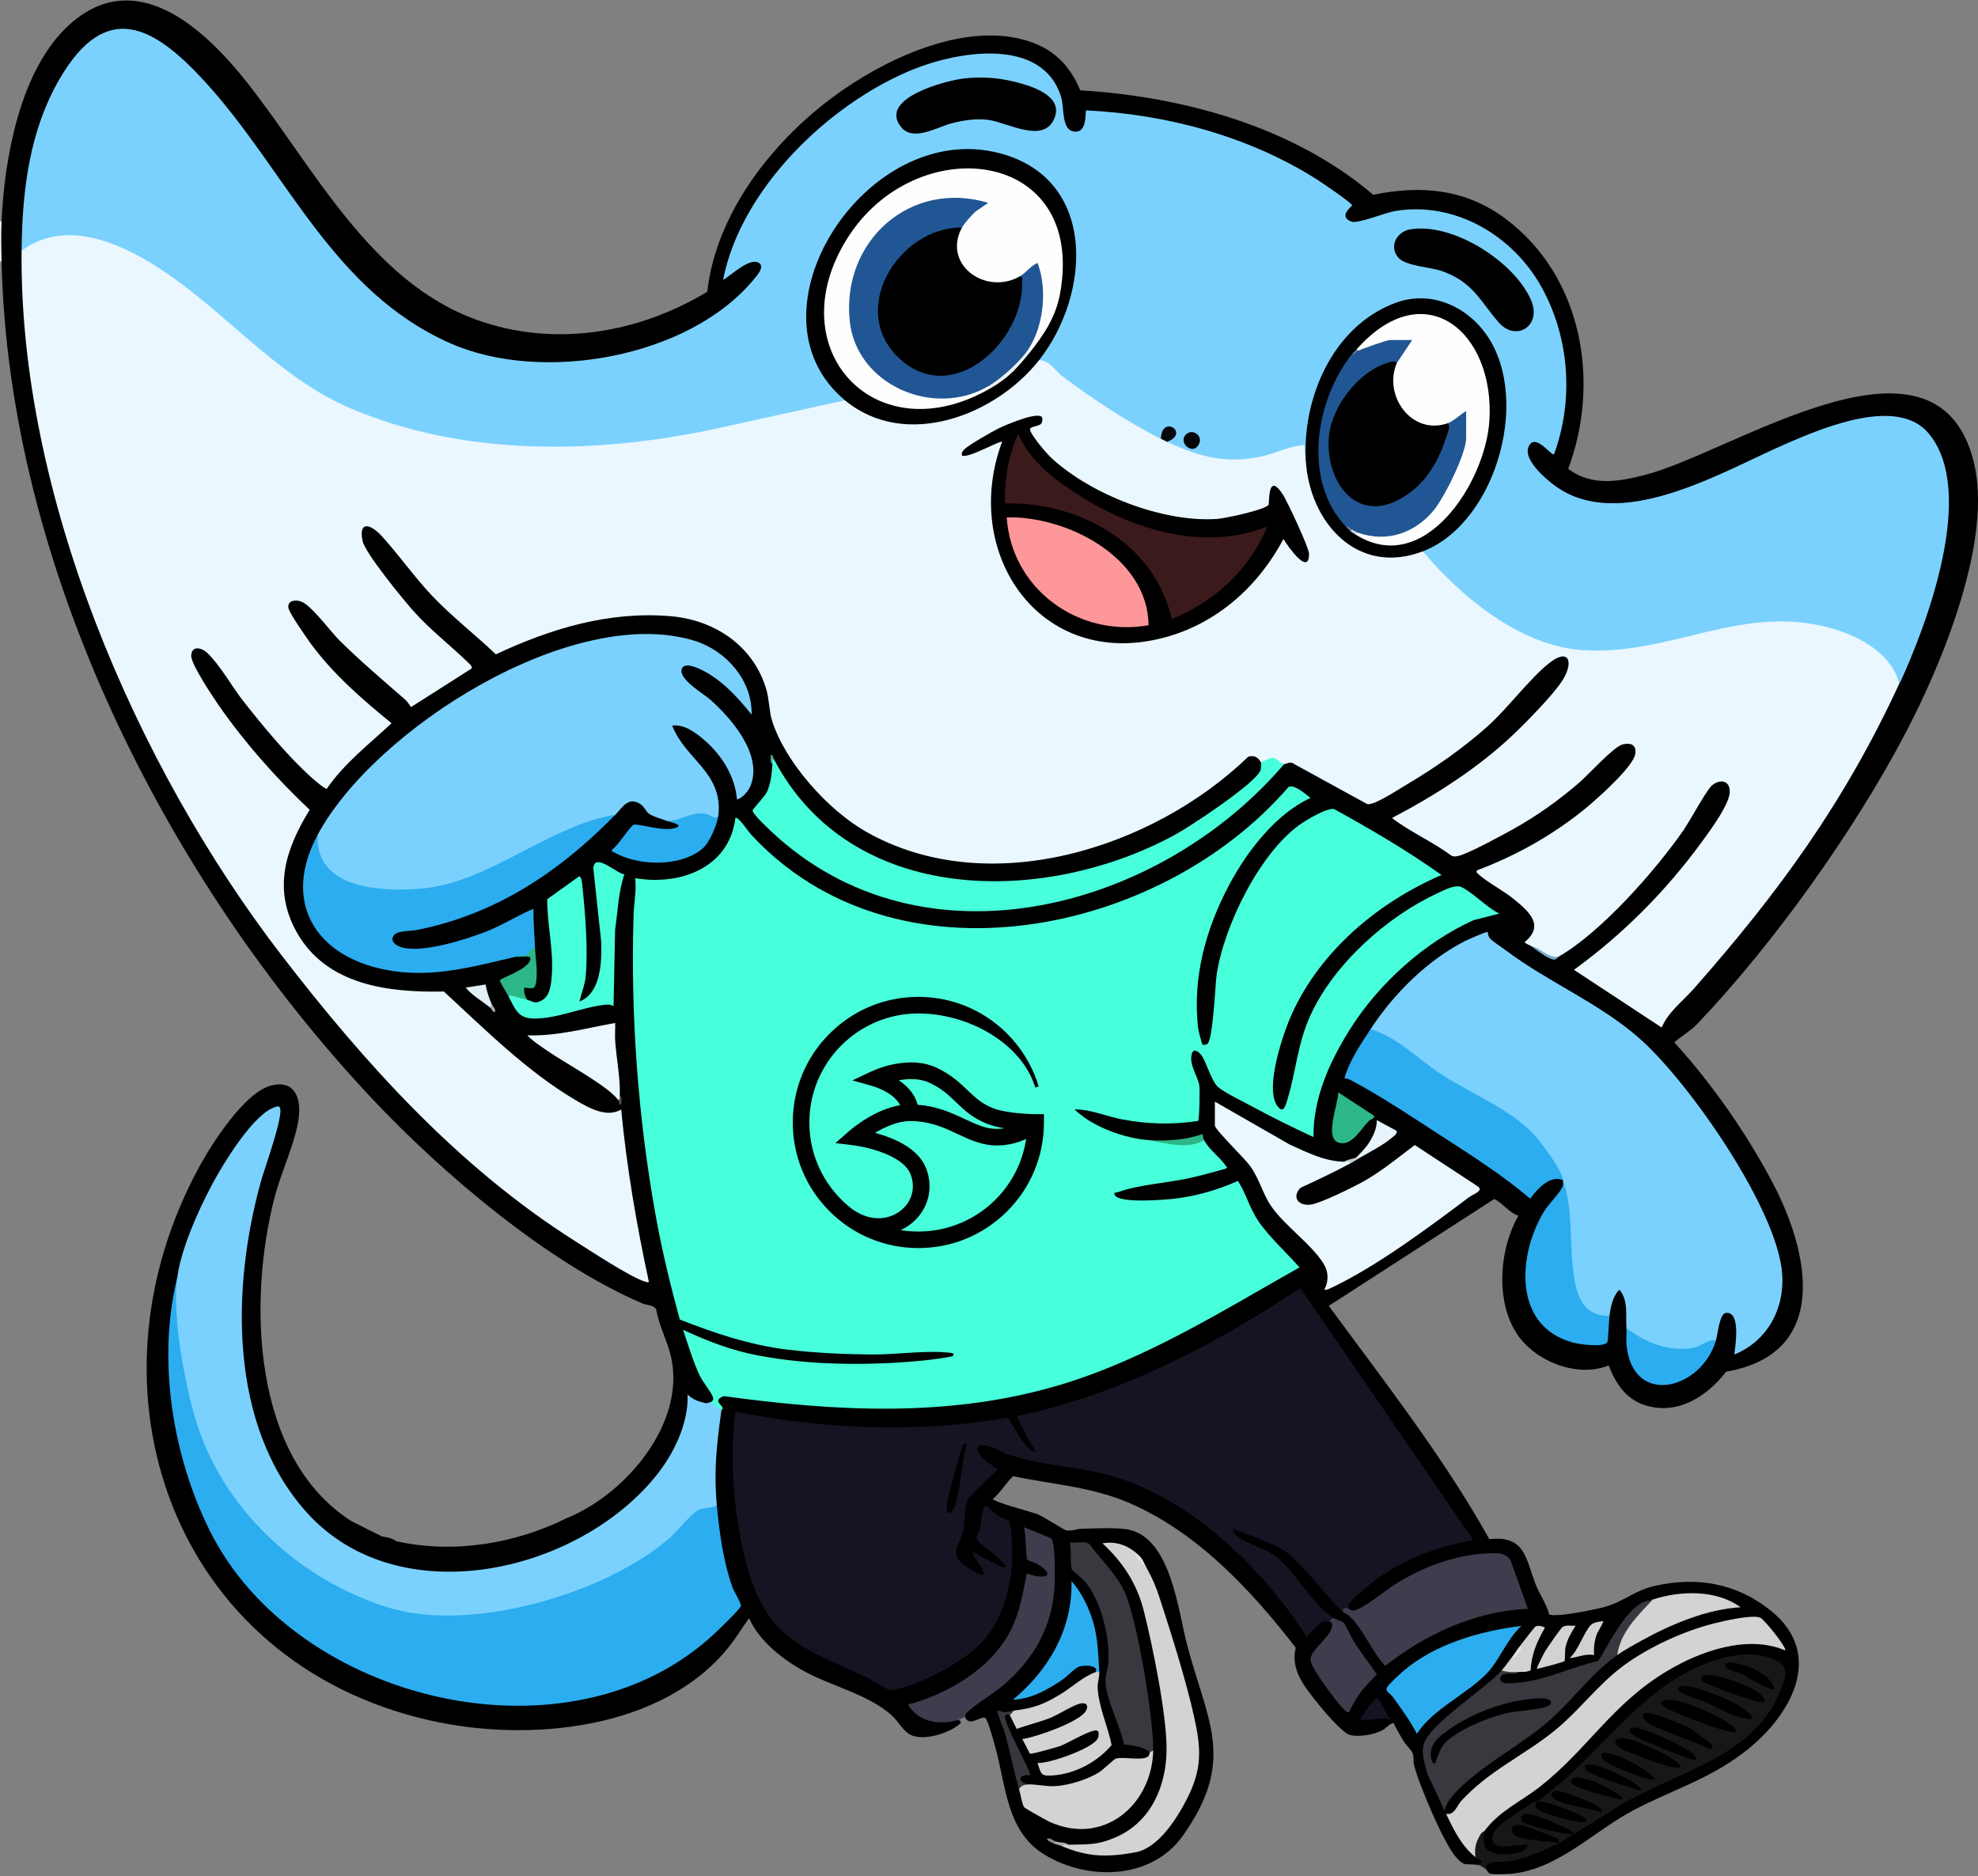 <svg width="252" height="239" viewBox="0 0 252 239" fill="none" xmlns="http://www.w3.org/2000/svg">
<rect x="0" y="0" width="252" height="239" fill="#808080" stroke="none"/>
<g id="Group">
<path id="Vector" d="M0.2 33.298H0V28.19H0.2C0.368 28.422 0.544 28.677 0.568 28.965C0.68 30.276 0.712 32.163 0.2 33.29V33.298Z" fill="#F1F1F1"/>
<path id="Vector_2" d="M192.29 238.74V238.94H189.932V238.74C190.235 238.228 191.986 238.204 192.29 238.74Z" fill="#9A9A9A"/>
<path id="Vector_3" d="M0.2 28.198C0.551 20.171 2.574 8.81 8.834 3.15C17.324 -4.533 26.111 3.71 31.499 10.537C39.965 21.258 47.153 35.881 60.784 40.765C70.617 44.291 81.306 42.468 90.101 37.176C91.244 27.214 98.247 18.22 106.074 12.4C112.454 7.651 122.559 2.798 130.61 5.117C134.08 6.116 136.262 8.203 137.621 11.505C150.797 12.304 164.78 16.15 174.957 24.816C181.105 23.545 186.789 24.088 191.874 27.918C201.596 35.241 203.938 48.648 199.789 59.729C202.795 61.983 206.201 61.368 209.566 60.505C220.663 57.682 246.582 39.742 251.427 58.714C253.977 68.699 247.462 84.433 242.793 93.339C236.245 105.827 226.06 120.105 216.346 130.331C215.411 131.314 214.331 131.93 213.3 132.785C218.073 138.014 222.446 144.29 225.772 150.558C230.569 159.592 233.223 172.447 219.904 174.75C217.513 177.86 213.86 180.234 209.798 179.091C207.24 178.371 205.865 176.325 204.945 173.95C201.18 175.493 196.207 173.654 193.745 170.592C190.419 166.451 190.899 159.304 193.449 154.883C192.258 154.499 191.49 153.292 190.371 152.748L169.289 166.363C176.396 176.053 183.871 185.567 189.747 196.088C194.432 195.536 194.4 198.782 195.711 202.004C196.215 203.235 197.023 204.338 197.366 205.657C198.03 206.129 203.426 205.01 204.49 204.706C206.88 204.018 208.295 202.627 210.694 202.068C216.138 200.805 221.207 201.676 225.556 205.154C232.751 210.902 227.954 218.889 222.11 223.302C217.473 226.804 212.964 228.043 208.047 230.649C202.995 233.327 198.326 238.3 192.274 238.732C191.738 238.772 190.363 238.828 189.915 238.732C189.563 238.652 189.46 238.228 189.324 238.14C188.54 237.357 189.731 236.813 190.499 236.797C192.841 236.917 195.096 235.982 197.214 235.014L198.55 234.806C198.797 234.095 199.445 233.703 200.516 233.631C200.844 232.968 201.38 232.536 202.099 232.36C207.136 228.922 212.133 226.572 217.601 224.069C222.142 221.583 224.604 219.536 226.651 214.723C227.235 213.348 227.363 212.261 225.708 211.709C218.808 209.423 211.269 215.331 206.664 219.992C203.578 223.326 200.284 226.42 196.775 229.29L195.799 229.514C195.36 230.145 194.712 230.625 193.857 230.953L191.53 232.672C188.74 235.254 192.034 234.974 194.017 234.63C195.304 234.598 195.208 235.486 194.24 236.109C192.194 237.413 186.973 236.517 189.124 233.247C189.14 232.504 189.563 231.848 190.411 231.273C195.695 227.739 200.372 223.726 204.546 218.825C210.118 212.989 218.257 207.584 226.619 209.503C226.683 209.311 224.381 206.617 224.061 206.449C222.798 205.785 215.826 207.968 214.555 208.488C208.807 210.846 204.626 213.988 200.572 218.729C196.951 221.823 193.129 224.661 189.1 227.243C187.565 228.594 186.158 230.017 184.863 231.528L187.949 236.589C189.012 236.022 189.787 237.884 188.148 237.573C186.757 237.357 186.637 237.884 185.494 236.589C183.919 234.814 180.753 227.291 180.146 224.853C180.018 224.341 180.178 223.838 179.946 223.286C179.794 222.926 179.122 222.326 178.834 221.847C178.379 221.095 177.923 220.296 177.539 219.504C176.972 219.608 176.668 220.144 176.044 220.464C174.997 221.007 173.126 221.319 171.991 221.031C171.048 220.792 168.625 217.937 167.922 217.05C166.243 214.939 164.38 212.781 165.076 209.903C159.383 202.555 152.54 195.2 143.833 191.459C139.053 189.404 134.16 189.132 129.131 188.069C128.795 188.093 127.124 190.611 126.485 190.939C126.485 191.331 131.45 192.618 132.177 192.906C132.993 193.226 135.551 194.912 135.823 194.96C136.51 195.096 137.126 194.777 137.773 194.761C139.404 194.721 142.458 194.553 143.929 194.904C149.262 196.184 150.117 205.394 151.285 209.743C153.923 219.512 157.441 224.309 150.717 233.839C146.72 239.507 138.565 239.651 133.025 236.245C128.22 233.295 128.172 227.507 126.813 222.614C126.613 221.887 125.941 219.392 125.589 218.929C125.174 218.361 123.455 220.176 122.943 218.729C122.399 218.361 122.751 217.785 123.99 217.002C128.939 213.884 132.353 210.23 133.664 204.402C133.896 203.387 134.264 196.919 133.648 196.28C133.544 196.176 131.098 195.224 130.962 195.272C130.81 195.328 131.122 198.326 131.21 198.462C134.128 199.366 135.159 201.812 131.074 201.148C130.298 209.551 124.198 215.187 116.355 217.386C117.499 219.121 119.857 219.281 121.72 218.833L122.152 219.129C122.567 219.336 122.407 219.552 122.104 219.776C120.721 220.823 118.002 221.695 116.307 221.135C115.156 220.76 114.517 219.384 113.709 218.625C110.887 216.003 106.29 214.899 102.892 213.141C99.966 211.622 96.808 209.199 95.433 206.161C94.554 207.352 93.802 208.631 92.875 209.791C84.36 220.448 67.3 221.999 54.812 219.185C22.033 211.797 9.817 177.164 25.407 148.607C27.022 145.649 31.163 139.165 34.537 138.294C37.431 137.55 38.35 139.733 38.079 142.227C37.751 145.289 35.8 149.358 34.993 152.492C31.587 165.612 32.059 185.671 44.754 193.777C46.066 194.449 47.377 195.104 48.68 195.744C49.215 195.808 50.055 195.992 50.447 196.336C57.754 197.982 65.645 196.679 72.248 193.385C79.644 190.387 87.35 181.417 85.512 172.951C85.088 170.984 83.937 168.866 83.601 166.811C83.265 166.227 82.402 166.291 81.818 166.043C69.786 160.895 56.347 149.478 47.401 139.964C21.17 112.047 1.079 72.193 0.2 33.298C0.16 31.651 0.128 29.837 0.2 28.19V28.198Z" fill="black"/>
<path id="Vector_4" d="M200.541 233.639C199.379 233.223 199.379 233.223 200.541 233.639C199.917 233.991 199.333 234.447 198.574 234.814C198.062 234.511 197.143 233.759 198.494 234.543C198.55 234.575 198.566 234.686 198.574 234.814C196.543 235.814 194.425 236.757 192.17 237.149C191.371 237.285 189.284 236.829 189.34 238.148C188.932 237.876 188.676 237.636 188.165 237.557C189.372 237.085 188.564 237.045 187.965 236.573C187.053 235.766 187.973 232.768 189.14 233.231C188.428 235.934 190.275 236.429 192.578 236.181C193.201 236.109 194.632 235.798 194.64 235.006C193.313 234.894 189.62 236.149 190.163 233.767C190.459 232.488 194.009 230.545 195.168 229.73C195.384 229.578 195.728 229.57 195.816 229.506C195.965 229.714 195.965 229.714 195.816 229.506C202.547 224.749 207.056 217.674 213.948 213.564C217.146 211.654 222.062 209.855 225.724 211.286C228.186 212.253 227.555 213.532 226.747 215.555C223.589 223.454 214.467 225.556 207.792 229.202C205.353 230.537 203.003 232.216 200.525 233.623L200.541 233.639Z" fill="#171719"/>
<path id="Vector_5" d="M122.168 219.105C119.714 219.776 117.051 219.48 115.684 217.146C120.817 215.827 126.413 212.461 128.82 207.592C129.923 205.362 130.347 202.875 130.81 200.445C132.689 201.188 134.864 200.964 132.249 199.302C131.906 199.086 131.01 198.846 130.898 198.686C130.635 198.294 130.754 195.288 130.419 194.553L133.904 195.968C134.488 196.455 134.408 201.324 134.336 202.308C133.976 207.36 131.714 211.326 127.948 214.58C126.421 215.907 124.606 216.842 123.135 218.217C122.984 218.361 122.984 218.665 122.944 218.705C122.912 218.737 122.208 219.081 122.16 219.097L122.168 219.105Z" fill="#3E3D4E"/>
<path id="Vector_6" d="M107.633 50.975L108.345 51.039C115.86 56.595 126.221 52.574 131.729 46.042L132.377 45.866C132.857 45.378 133.224 45.578 133.728 45.898C137.71 49.632 142.658 52.606 147.519 55.26L147.895 55.883C148.343 55.492 148.718 55.692 148.678 56.275L149.406 56.171C154.323 58.674 159.447 58.634 164.484 56.571C165.156 56.299 165.747 56.283 166.243 56.515L166.347 58.634L166.771 59.097C167.258 66.197 173.126 72.728 180.617 70.042L181.265 70.226L181.977 70.466C189.18 79.084 199.157 84.857 210.622 81.659L218.744 79.78C225.076 78.269 232.903 78.101 238.436 81.906C240.05 83.018 242.297 85.025 241.961 87.119C234.974 102.221 226.683 113.614 215.746 126.014C214.347 127.597 212.556 128.884 211.701 130.906L200.524 123.551C206.824 118.986 212.333 113.422 216.906 107.13C217.897 105.763 220.447 102.349 220.375 100.758C220.311 99.335 219.032 99.271 218.097 100.071C217.409 100.654 215.259 104.652 214.435 105.835C210.83 110.991 203.994 118.762 198.566 121.88C198.222 122.104 197.894 122.104 197.526 121.936L195.032 120.505C194.816 120.345 194.424 120.297 194.248 120.018C196.815 117.891 194.8 116.156 192.961 114.621C191.626 113.502 189.396 112.359 188.276 111.295C188.117 111.135 188.101 111.159 188.148 110.888C193.177 109.009 198.062 106.259 202.187 102.829C203.586 101.662 208.127 97.648 208.343 96.009C208.495 94.882 207.76 94.594 206.752 94.826C205.617 95.09 202.443 98.608 201.316 99.599C198.67 101.909 195.744 103.988 192.674 105.691C191.402 106.394 186.933 108.825 185.798 109.041C185.454 109.105 185.19 109.185 184.863 108.969C182.472 107.21 179.682 106.003 177.34 104.212C182.712 101.406 188.244 97.888 192.666 93.707C194.36 92.1 197.958 88.47 199.109 86.599C200.524 84.297 199.861 82.506 197.374 84.473C194.888 86.439 192.138 90.181 189.524 92.531C186.55 95.202 182.928 97.744 179.49 99.783C178.363 100.454 175.917 102.053 174.797 102.365C174.525 102.437 174.286 102.525 174.022 102.349L164.884 97.336C164.412 96.937 163.86 97.344 163.597 97.344C163.245 97.632 162.741 97.496 162.102 96.945C161.502 97.304 161.022 97.368 160.654 97.144C160.303 96.481 159.783 96.177 159.032 96.401C146.888 108.129 125.853 114.789 110.319 105.947C105.499 103.205 100.038 97.136 98.351 91.788C97.992 90.637 98.016 89.238 97.664 87.959C96.097 82.378 91.148 79.004 85.512 78.509C77.645 77.821 70.186 80.068 63.174 83.362C60.504 80.811 57.53 78.525 54.988 75.838C52.765 73.48 50.782 70.642 48.608 68.267C47.313 66.844 45.634 66.213 46.194 68.915C46.513 70.458 51.422 76.454 52.725 77.901C54.868 80.284 57.354 82.194 59.609 84.377C59.841 84.601 60.152 84.793 60.096 85.16L52.358 90.085C52.102 89.661 51.846 89.318 51.462 88.99C48.68 86.567 45.826 84.145 43.203 81.539C42.092 80.436 39.63 77.038 38.311 76.614C37.615 76.39 36.672 76.486 36.728 77.389C36.76 77.965 39.014 81.195 39.518 81.891C42.404 85.848 46.106 89.062 49.887 92.14C47.033 94.794 43.827 97.272 41.636 100.486C41.477 100.598 40.126 99.439 39.87 99.215C36.752 96.457 33.634 92.659 31.043 89.382C29.588 87.535 28.053 84.745 26.422 83.194C25.679 82.482 24.44 82.21 24.36 83.505C24.296 84.577 27.166 88.846 27.925 89.941C31.235 94.69 35.249 99.207 39.454 103.165C36.368 108.161 34.729 113.278 37.799 118.754C41.581 125.51 49.487 126.469 56.555 126.317C61.767 131.138 67.196 136.543 73.344 140.164C74.991 141.132 77.309 142.459 79.14 141.34C79.844 148.743 81.107 156.09 82.674 163.333C82.458 163.373 82.282 163.309 82.082 163.245C80.299 162.686 75.126 159.296 73.264 158.113C58.401 148.703 46.497 135.511 35.848 121.672C17.197 97.4 2.43 62.911 2.75 31.931C3.174 30.708 5.092 30.132 6.332 29.837C13.319 28.166 21.242 34.026 26.39 38.223L35.544 45.938C56.507 62.072 83.729 56.283 106.866 50.751L107.633 50.983V50.975Z" fill="#EAF7FE"/>
<path id="Vector_7" d="M2.75 31.931C2.83 24.32 3.734 16.661 7.627 10.002C13.543 -0.12 19.619 3.302 26.127 10.425C36.52 21.794 42.324 37.112 57.418 43.755C69.035 48.872 87.782 45.618 96.049 35.577C96.425 35.121 97.464 33.994 96.697 33.498C95.521 32.739 93.139 35.089 92.116 35.673C94.37 24.064 105.595 13.216 116.276 8.866C121.928 6.564 132.793 4.605 135.183 12.344C135.607 13.711 135.223 16.413 136.702 16.733C138.653 17.157 138.189 14.095 138.389 14.063C148.631 14.551 159.032 17.341 167.722 22.825C168.306 23.193 172.247 25.863 172.255 26.151C172.255 26.287 170.424 27.558 172.159 28.23C172.983 28.549 176.444 27.102 177.716 26.887C185.295 25.607 192.674 29.956 196.327 36.456C199.981 42.956 200.525 50.959 197.99 57.866C197.63 58.13 195.584 55.052 194.752 56.891C193.921 58.73 197.615 61.664 198.99 62.471C207.432 67.444 219.768 59.889 227.715 56.459C232.408 54.437 241.778 50.487 245.719 55.22C251.859 62.583 245.551 79.436 241.993 87.135C241.042 83.418 237.197 81.203 233.743 80.164C222.007 76.638 212.972 83.665 201.436 82.81C193.689 82.234 186.046 75.998 181.297 70.242L181.633 69.683C191.77 65.261 196 45.051 185.199 39.47C175.141 34.274 165.548 48.872 166.731 58.002L166.363 58.658L166.163 56.691C164.244 56.835 162.518 57.77 160.671 58.162C156.098 59.129 152.804 58.162 148.687 56.291L148.735 55.852C150.493 55.052 148.391 53.869 148.303 55.716L147.895 55.9C144.018 54.005 138.797 50.559 135.343 47.929C134.392 47.209 133.752 45.906 132.377 45.882L132.401 45.203C139.285 35.953 138.701 20.93 124.806 19.467C110.176 17.924 95.625 38.847 107.458 50.327L107.633 50.999L90.972 54.668C75.846 57.874 59.073 58.17 44.643 52.014C36.008 48.328 29.844 40.997 22.361 35.601C16.965 31.707 8.946 27.326 2.742 31.947L2.75 31.931Z" fill="#7BD1FE"/>
<path id="Vector_8" d="M90.549 178.643C90.853 178.427 90.933 178.283 90.797 177.916C90.549 177.252 89.558 176.117 89.142 175.237C88.286 173.439 87.671 171.304 87.015 169.409C90.173 170.872 93.155 172.031 96.601 172.687C103.308 173.958 110.768 173.982 117.555 173.335C118.075 173.287 121.241 172.895 121.385 172.743C121.664 172.455 121.369 172.391 121.097 172.351C118.115 171.975 114.197 172.583 111.071 172.559C107.578 172.535 103.788 172.359 100.302 171.936C95.466 171.344 91.109 169.865 86.607 168.106C85.416 163.765 84.345 159.352 83.545 154.915C81.267 142.315 80.323 129.299 80.723 116.476C80.771 115.005 81.107 113.406 80.923 111.871C86.647 112.862 92.907 110.56 93.691 104.212C93.979 103.908 95.394 106.003 95.65 106.275C113.981 126.205 147.839 119.194 164.149 100.27C164.836 99.839 166.371 101.198 166.955 101.654C162.542 103.7 158.912 108.409 156.642 112.654C153.62 118.307 151.901 124.543 152.644 131.002C152.676 131.274 153.124 133.025 153.212 133.089C153.3 133.153 153.667 133.097 153.811 133.001C154.539 132.497 154.811 125.518 155.003 124.175C155.906 117.971 160.607 108.361 165.915 104.835C166.691 104.324 169.145 102.869 169.953 103.069C174.654 105.643 179.291 108.369 183.656 111.471C175.597 114.949 168.234 121.105 164.572 129.212C163.453 131.69 161.159 138.453 162.67 140.804C163.541 142.091 163.821 140.74 164.069 139.909C165.156 136.247 165.3 132.945 166.987 129.275C169.977 122.784 176.692 116.78 183.128 113.798C183.92 113.43 185.367 112.654 186.158 112.998C187.525 113.59 189.508 115.7 191.027 116.388L187.733 117.227C181.441 120.073 175.653 125.31 171.983 131.138C169.409 135.24 167.259 139.932 167.347 144.865C164.772 143.666 162.174 142.403 159.68 141.044C158.544 140.42 156.026 139.229 155.171 138.477C154.419 137.822 153.715 135.479 153.172 134.584C152.9 134.136 152.101 133.417 151.861 134.192C151.413 135.623 152.612 137.078 152.796 138.302C152.876 138.805 152.82 142.699 152.62 142.811C149.406 143.298 146.168 143.218 142.978 142.611C140.956 142.227 138.973 141.324 136.894 141.332C139.149 143.554 143.37 145.081 146.52 145.257C148.743 145.705 150.877 145.641 152.932 145.065L153.396 145.257C154.099 146.528 155.482 147.488 156.146 148.495C156.274 148.695 156.458 148.647 156.146 148.887C154.603 149.326 153.036 149.758 151.469 150.102C148.615 150.725 145.081 150.909 142.435 151.877C142.267 151.941 141.827 151.853 142.003 152.22C142.547 153.348 148.271 152.852 149.558 152.716C152.38 152.404 155.131 151.589 157.713 150.446C158.776 152.077 159.184 153.891 160.295 155.53C161.71 157.609 163.885 159.56 165.556 161.462C155.586 167.083 145.777 173.287 134.68 176.54C120.785 180.61 106.402 179.81 92.212 177.86C90.749 178.411 91.988 178.963 92.076 179.371C92.108 179.531 91.908 179.602 91.908 179.626C91.484 180.13 90.325 179.219 90.533 178.643H90.549Z" fill="#47FFDA"/>
<path id="Vector_9" d="M131.792 141.938C131.69 141.938 131.548 141.938 131.369 141.925H131.361C131.024 141.913 130.497 141.889 129.907 141.835C128.887 141.746 127.472 141.56 126.515 141.179C125.067 140.603 124.258 139.832 123.32 138.939L123.248 138.874C122.287 137.952 121.198 136.907 119.315 136.024C117.785 135.303 115.939 135.156 113.826 135.587C113.201 135.716 112.562 135.897 111.928 136.126C111.688 136.213 111.505 136.284 111.374 136.344C110.878 136.553 110.384 136.791 109.908 137.02C109.66 137.139 109.403 137.263 109.151 137.38L108.591 137.64L109.188 137.803C109.202 137.807 110.639 138.198 111.338 138.414L111.349 138.418C111.358 138.42 111.381 138.426 111.441 138.449C111.471 138.46 111.505 138.473 111.544 138.486C111.636 138.519 111.75 138.561 111.879 138.614C112.394 138.827 112.828 139.049 113.206 139.292C113.923 139.757 114.418 140.263 114.681 140.801C113.056 141.072 111.562 141.808 110.574 142.395C109.853 142.815 109.258 143.245 108.87 143.535C108.748 143.629 108.641 143.714 108.55 143.786C108.49 143.832 108.437 143.874 108.391 143.91L108.383 143.916C108.293 143.994 106.872 145.241 106.812 145.294L106.424 145.635L106.937 145.689C106.956 145.69 108.842 145.89 109.759 146.079C110.196 146.165 111.077 146.36 112.072 146.704C113.062 147.051 113.891 147.454 114.536 147.903C115.271 148.414 115.767 148.986 116.011 149.602C116.707 151.379 116.14 153.249 114.567 154.366C113.802 154.91 112.888 155.198 111.925 155.199H111.917C110.82 155.199 109.732 154.836 108.684 154.118L108.575 154.044C106.936 152.791 105.575 151.164 104.635 149.33C103.624 147.36 103.112 145.231 103.112 143.003C103.112 135.343 109.341 129.112 116.997 129.112C120.159 129.112 123.416 130.03 126.169 131.697C129.05 133.443 131.085 135.875 131.897 138.546L132.33 138.416C131.369 135.184 129.349 132.278 126.644 130.232C123.849 128.117 120.513 127 116.997 127C112.723 127 108.706 128.665 105.685 131.688C102.664 134.71 101 138.729 101 143.003C101 147.277 102.665 151.294 105.688 154.315C108.71 157.336 112.729 159 117.003 159C121.277 159 125.294 157.335 128.315 154.312C131.336 151.29 133 147.271 133 142.997V141.938H131.792ZM118.425 137.945C120.02 138.698 120.901 139.547 121.829 140.445L121.865 140.479C122.814 141.392 123.891 142.425 125.741 143.161C126.342 143.402 127.092 143.596 127.982 143.744C127.651 143.792 127.312 143.817 126.968 143.817C125.613 143.817 124.426 143.265 122.922 142.567L122.893 142.554C122.757 142.489 122.62 142.423 122.478 142.359C120.974 141.661 119.183 140.905 116.903 140.742C116.542 139.267 115.436 138.247 114.503 137.623C115.624 137.42 117.138 137.338 118.425 137.945ZM117.003 156.895C116.253 156.895 115.498 156.834 114.751 156.713C115.115 156.544 115.467 156.341 115.804 156.104C118.16 154.431 119.038 151.513 117.989 148.843C117.597 147.84 116.846 146.945 115.757 146.183C114.937 145.612 113.936 145.12 112.783 144.72C112.368 144.577 111.927 144.441 111.485 144.323C111.538 144.29 111.593 144.257 111.648 144.225C112.745 143.583 114.384 142.816 115.963 142.816C118.246 142.816 119.925 143.506 121.581 144.273C121.656 144.308 121.733 144.345 121.81 144.38C121.885 144.416 121.96 144.45 122.035 144.487L122.064 144.5C123.567 145.202 125.121 145.929 126.968 145.929C128.293 145.929 129.586 145.641 130.736 145.092C129.721 151.851 123.891 156.895 117.003 156.895Z" fill="black"/>
<path id="Vector_10" d="M169.305 206.529C169.042 206.609 168.546 206.465 168.25 206.753L166.459 208.496C160.759 199.725 151.741 190.843 141.412 187.973C137.038 186.758 132.777 186.766 128.396 185.271C127.701 185.031 124.878 183.4 124.527 184.455C124.231 185.367 126.413 186.678 127.061 187.182C127.061 187.453 123.679 190.267 123.287 191.067C122.744 192.178 123.016 193.849 122.68 195.176C122.256 196.871 120.929 197.751 122.648 199.254C123.016 199.573 124.583 200.509 125.006 200.629C125.43 200.749 125.326 200.421 125.262 200.181C125.014 199.286 124.079 198.622 123.927 197.687C124.519 197.934 127.725 199.949 128.052 199.653C128.14 199.286 127.844 199.19 127.661 198.966C126.829 197.95 125.654 197.383 124.806 196.519C123.959 195.656 124.647 195.704 124.854 194.785C125.014 194.073 125.046 192.042 125.598 191.794L127.205 193.13L128.612 193.785C129.483 198.87 128.82 204.65 125.494 208.775C123.423 211.342 117.899 214.308 114.701 215.067C114.309 215.163 113.694 215.355 113.318 215.275C112.838 215.171 110.96 213.956 110.248 213.62C101.71 209.663 97.424 208.631 94.914 198.51C93.459 192.642 92.907 185.814 93.699 179.826C105.051 182.121 116.884 182.561 128.332 180.626C128.756 180.722 130.619 185.159 131.986 184.911C131.578 184.447 129.459 180.586 129.627 180.394C142.723 177.636 154.603 171.408 165.668 164.093L187.565 196.008C187.629 196.439 187.517 196.248 187.27 196.288C181.585 197.383 176.796 199.493 172.551 203.571C172.119 203.987 171.728 204.218 171.856 204.938C171.744 205.162 171.48 205.298 171.072 205.33C168.65 203.115 165.54 198.526 163.013 197.183C161.167 196.2 159.032 195.6 157.121 194.729C157.025 195.304 157.441 195.592 157.841 195.872C159.128 196.783 161.239 197.295 162.518 198.262C165.076 200.189 166.811 204.026 169.881 206.121C170.001 206.617 169.721 206.825 169.289 206.513L169.305 206.529Z" fill="#151423"/>
<path id="Vector_11" d="M174.613 131.114C177.515 126.653 181.849 122.32 186.653 119.882C186.957 119.73 189.428 118.626 189.532 118.738C189.564 118.77 189.548 119.21 189.811 119.538C190.099 119.898 191.354 120.697 191.826 121.057C197.318 125.19 203.794 127.78 208.975 132.385C215.195 137.902 226.419 153.979 227.051 162.238C227.395 166.707 225.164 170.856 220.959 172.559C221.087 171.408 221.806 167.051 219.888 167.259C219.056 167.346 218.88 169.881 218.601 170.792C216.354 172.327 213.988 172.615 211.229 171.784C209.862 171.368 207.752 170.512 207.208 169.217C207.104 167.586 207.472 165.668 206.321 164.308C205.457 165.1 205.209 166.523 205.041 167.642C204.522 168.402 203.083 167.762 202.403 167.339C200.508 166.131 200.157 163.349 199.933 161.302C199.773 157.705 199.485 154.115 199.141 150.557C199.141 150.494 199.141 150.422 199.141 150.358L198.662 150.062C196.895 146.368 194.097 143.21 190.387 141.204L183.687 137.374C180.945 135.136 178.051 133.225 174.989 131.65L174.589 131.098L174.613 131.114Z" fill="#7BD1FE"/>
<path id="Vector_12" d="M40.461 106.362C47.712 92.867 72.936 76.87 88.47 81.627C92.515 82.866 95.873 86.711 95.753 91.044C94.242 89.15 92.531 87.231 90.452 85.936C89.797 85.52 87.159 83.993 86.839 85.296C86.519 86.599 89.709 88.422 90.548 89.182C93.266 91.62 97.104 96.089 95.665 99.999C95.401 100.71 94.665 101.638 93.89 101.853C93.674 99.031 92.043 96.337 89.965 94.49C88.821 93.467 87.246 92.22 85.639 92.436C87.342 96.817 92.075 98.352 91.532 103.828C91.396 104.636 90.868 104.732 89.949 104.116C88.749 104.004 87.558 104.228 86.367 104.787L85.048 104.612C84.392 104.356 83.153 104.028 82.641 103.636C82.314 103.388 82.082 102.765 81.61 102.453C80.051 101.414 79.3 102.869 78.372 103.828L77.381 104.388C72.536 105.931 67.891 107.977 63.438 110.544C58.489 113.142 52.789 114.389 47.313 113.502C43.611 112.902 39.254 110.832 40.461 106.386V106.362Z" fill="#7BD1FE"/>
<path id="Vector_13" d="M91.332 191.802C91.636 195.216 92.171 199.046 93.339 202.268C93.522 202.771 94.45 204.258 94.386 204.594C94.306 204.978 91.74 207.448 91.236 207.92C72.928 225.373 37.695 217.026 26.734 195.024C21.969 185.455 20.003 173.191 22.585 162.742L22.913 163.309C22.553 178.291 27.478 192.098 40.773 200.389C48.64 205.298 55.539 206.377 64.573 204.698C73.743 202.995 82.458 199.038 88.558 192.17C89.149 191.826 90.82 191.379 91.324 191.811L91.332 191.802Z" fill="#2BADF0"/>
<path id="Vector_14" d="M22.585 162.734C23.089 159.032 25.239 154.251 26.998 150.941C28.341 148.415 32.347 141.731 35.145 141.012C35.385 140.948 35.481 140.852 35.649 141.116C36.2 141.979 33.682 148.935 33.29 150.35C29.477 163.917 29.093 181.577 39.078 192.682C50.727 205.633 73.384 200.469 83.465 188.157C85.792 185.319 87.734 181.401 87.599 177.652C88.318 178.347 88.958 178.531 89.893 178.763C90.093 178.811 90.445 178.603 90.541 178.635C90.621 178.659 91.628 179.507 91.916 179.618C91.308 184 90.924 187.301 91.324 191.794C90.597 192.146 89.557 192.066 88.894 192.41C88.094 192.818 86.224 195.136 85.328 195.92C77.189 203.027 60.121 208 49.687 204.858C38.167 201.388 28.125 192.106 24.8 180.45C23.449 175.717 21.93 167.506 22.585 162.734Z" fill="#7BD1FE"/>
<path id="Vector_15" d="M78.373 103.812C71.305 111.047 63.183 116.484 53.077 118.483C52.19 118.658 50.551 118.506 50.111 119.258C49.703 119.946 50.455 120.449 51.031 120.641C53.637 121.521 59.329 119.698 61.927 118.682C64.022 117.867 65.893 116.644 67.963 115.78C67.948 117.419 68.083 119.058 68.163 120.689C68.035 121.193 67.636 121.896 67.092 121.744L65.805 121.864C60.169 123.175 54.94 124.686 49.104 123.543C40.07 121.768 35.92 114.805 40.469 106.354C40.134 113.246 48.488 113.614 53.525 113.222C62.191 112.558 69.778 105.227 78.373 103.796V103.812Z" fill="#2BADF0"/>
<path id="Vector_16" d="M171.272 147.999C171.688 147.855 172.295 147.655 172.055 148.199C169.961 149.334 167.826 150.334 165.668 151.333C164.524 152.588 165.468 153.667 166.995 153.46C168.282 153.284 172.263 151.301 173.566 150.59C175.957 149.27 178.076 147.512 180.242 145.873L188.149 151.061C189.196 151.677 187.741 152.085 187.118 152.548C182.065 156.354 175.381 161.334 169.713 164.013C169.393 164.165 169.097 164.356 168.722 164.301C169.297 163.229 169.265 162.006 168.618 160.975C167.035 158.448 163.677 156.178 161.966 153.683C160.847 152.045 160.479 150.254 159.264 148.535C158.6 147.607 154.779 143.906 154.779 143.394V140.348L164.333 145.825C166.651 146.856 168.682 147.935 171.28 148.007L171.272 147.999Z" fill="#EAF7FE"/>
<path id="Vector_17" d="M163.613 97.328C147.807 115.868 117.555 124.119 98.208 105.875C97.76 105.451 95.921 103.724 95.881 103.284C95.865 103.069 97.416 101.518 97.72 100.862C98.216 99.767 98.336 98.52 98.408 97.328C98.256 97.017 98.208 96.553 98.607 96.737C108.401 115.413 132.953 115.397 149.614 106.394C151.517 105.371 160.039 99.759 160.591 98.12C160.695 97.808 160.639 97.192 160.679 97.129C160.719 97.057 161.902 96.529 162.134 96.537C162.789 96.577 163.069 97.32 163.621 97.32L163.613 97.328Z" fill="#47FFDA"/>
<path id="Vector_18" d="M199.165 150.358C197.487 149.63 195.848 151.477 194.944 152.708C191.554 149.806 187.765 147.392 184.023 144.969C180.282 142.547 175.997 139.669 172.127 137.622C171.855 137.478 171.592 137.374 171.272 137.39C171.951 135.064 173.318 133.097 174.614 131.106C178.115 132.194 180.65 134.912 183.664 136.886C187.397 139.317 192.602 141.388 195.536 144.657C196.455 145.681 199.014 149.11 199.165 150.358Z" fill="#2BADF0"/>
<path id="Vector_19" d="M187.965 236.581C186.198 235.182 185.167 233.031 184.231 231.081C185.343 231.249 185.551 230.105 186.19 229.402C189.796 225.5 194.089 223.694 198.07 220.464C201.196 217.929 203.635 214.548 206.873 212.173C210.11 209.799 214.484 207.816 218.241 206.849C219.504 206.529 223.206 205.657 224.245 206.081C224.789 206.305 227.699 209.975 227.435 210.254C222.646 208.224 216.706 210.318 212.453 212.845C205.402 217.034 202.244 222.886 196.192 227.619C193.705 229.562 191.035 230.689 189.14 233.239C189.068 233.335 188.796 233.415 188.661 233.631C188.045 234.614 187.829 235.39 187.965 236.573V236.581Z" fill="#D3D3D3"/>
<path id="Vector_20" d="M171.863 204.962C171.863 204.962 172.047 205.17 172.343 205.178C173.382 205.218 176.46 202.651 177.58 201.932C181.433 199.461 186.142 197.767 190.811 197.878C191.459 197.894 192.13 198.23 192.458 198.798L194.649 204.954C187.981 205.258 181.665 208.144 176.484 212.229C174.742 210.398 173.622 207.36 171.76 205.737C171.544 205.545 171.208 205.466 171.08 205.346C171.008 204.658 171.488 204.906 171.863 204.954V204.962Z" fill="#3E3D4E"/>
<path id="Vector_21" d="M210.558 203.779V204.37C208.512 206.249 207.24 208.432 206.041 210.854C202.779 213.157 200.461 216.474 197.495 219.097C194.201 222.007 190.06 224.165 186.79 227.051C185.758 227.963 184.303 229.33 184.04 230.689L181.833 225.932C181.529 224.733 181.05 223.502 181.385 222.239C182.073 219.656 189.228 215.139 191.307 212.821C191.818 212.477 193.162 212.445 193.465 213.021C192.946 213.508 191.307 212.829 191.147 213.74C190.971 214.715 192.666 214.428 193.345 214.372C196.903 214.092 200.189 212.357 203.627 211.598C205.042 209.319 206.697 205.793 208.991 204.29C209.575 203.907 210.007 203.971 210.55 203.787L210.558 203.779Z" fill="#38383F"/>
<path id="Vector_22" d="M144.561 197.695L146.136 199.853C146.896 201.236 147.263 202.116 147.759 203.635C149.246 208.192 151.109 214.092 152.132 218.713C153.028 222.75 153.179 225.285 151.277 229.058C150.013 231.568 147.615 235.438 144.649 235.982C141.075 236.629 138.645 236.597 135.335 235.214C135.023 234.734 135.727 234.878 136.119 235.014C138.589 234.95 139.796 235.086 142.147 234.063C146.616 232.128 148.59 227.579 148.622 222.902C148.654 218.497 146.856 209.719 145.736 205.274C144.865 201.788 143.074 199.03 140.452 196.615C141.995 196.336 143.386 196.767 144.577 197.695H144.561Z" fill="#D3D3D3"/>
<path id="Vector_23" d="M67.172 127.381C67.971 127.557 68.091 127.98 69.075 127.421C70.13 126.821 70.226 125.27 70.306 124.143C70.53 120.985 69.698 117.723 69.714 114.557L73.744 111.671C74.103 111.511 74.183 112.694 74.207 112.974C74.567 116.428 74.927 120.913 74.623 124.335C74.527 125.454 74.063 126.493 73.84 127.581C76.566 126.525 76.67 122.52 76.598 120.01L75.59 110.592C75.774 108.553 78.516 111.263 79.548 111.391C78.756 113.67 78.724 116.092 78.365 118.451L78.165 128.172C77.861 128.028 77.661 127.964 77.317 127.988C74.479 128.18 70.889 129.867 67.867 129.755C65.901 129.683 65.597 128.412 64.813 126.997C64.622 125.934 66.756 126.749 67.172 127.389V127.381Z" fill="#47FFDA"/>
<path id="Vector_24" d="M146.92 223.03C146.824 223.35 146.744 223.542 146.528 223.23C145.6 222.518 144.345 222.342 143.202 222.231C142.714 219.816 140.971 216.698 140.844 214.26C140.796 213.412 141.163 212.557 141.219 211.733C141.411 208.695 140.292 204.034 138.357 201.636C138.029 201.236 136.582 200.037 136.542 199.917C136.319 199.262 136.502 197.343 136.311 196.511C137.014 196.607 138.229 196.288 138.781 196.695C140.212 198.662 142.267 200.565 143.282 202.795C144.873 206.305 147.016 219.105 146.912 223.022L146.92 223.03Z" fill="#38383F"/>
<path id="Vector_25" d="M205.058 167.642C204.97 168.234 204.882 170.84 204.778 170.992C204.282 171.704 201.22 171.264 200.389 171.04C192.826 168.985 193.337 160.119 196.583 154.547C197.239 153.42 198.43 152.324 198.95 151.413C199.125 151.101 199.157 150.901 199.173 150.558C200.365 153.987 199.981 157.705 200.357 161.263C200.676 164.309 201.252 167.674 205.066 167.65L205.058 167.642Z" fill="#2BADF0"/>
<path id="Vector_26" d="M193.857 207.12C192.018 208.743 191.083 211.43 189.468 213.141C186.926 215.819 182.68 217.602 180.506 220.871C179.666 219.217 178.523 217.69 177.444 216.179C177.1 215.699 176.357 215.459 176.764 214.883C177.052 214.46 178.291 213.308 178.739 212.925C182.768 209.439 188.652 207.752 193.865 207.136L193.857 207.12Z" fill="#2BADF0"/>
<path id="Vector_27" d="M146.92 223.03C146.744 230.025 140.484 235.23 133.656 232.064C133.257 231.88 130.586 230.385 130.475 230.233C130.227 229.898 129.987 228.467 129.827 227.931C129.739 227.011 130.051 227.099 130.81 227.339C131.778 227.243 133.249 227.619 134.448 227.547C136.215 227.435 138.469 226.732 139.98 225.812C140.516 225.484 141.907 224.117 142.147 224.045C143.154 223.75 145.545 224.373 146.28 223.758C146.416 223.646 146.432 223.35 146.52 223.222C146.576 223.15 146.816 223.102 146.912 223.022L146.92 223.03Z" fill="#D3D3D3"/>
<path id="Vector_28" d="M140.045 213.013C140.076 213.724 139.829 214.268 139.845 214.867C139.877 217.25 141.172 219.976 141.619 222.327C139.829 224.437 137.054 225.948 134.248 226.172C132.625 226.3 132.681 226.132 132.186 224.605C133.745 224.677 139.117 222.758 139.829 221.527C139.981 221.263 140.061 220.648 139.829 220.496C139.237 220.12 135.975 222.135 135.048 222.446C134.592 222.598 131.386 223.526 131.226 223.406C131.138 223.342 130.419 221.823 130.227 221.551C131.906 221.343 137.686 219.328 138.374 217.913C138.661 217.322 138.486 216.938 137.822 216.994C136.967 217.066 134.976 218.369 133.953 218.793C132.505 219.392 130.994 219.712 129.531 220.264L128.652 218.505C128.492 218.257 128.684 218.057 129.244 217.913C131.722 217.626 133.129 217.066 135.24 215.755C136.575 214.931 138.19 213.452 139.653 213.005C139.685 212.469 139.877 212.501 140.045 213.005V213.013Z" fill="#D3D3D3"/>
<path id="Vector_29" d="M78.765 140.148C77.501 138.373 71.945 135.407 69.787 133.904C68.915 133.297 67.9 132.665 67.18 131.898C70.986 132.026 74.671 130.978 78.373 130.323C78.405 131.066 78.325 131.834 78.373 132.577C78.517 134.728 79.06 137.478 78.957 139.549C79.108 139.861 79.156 140.308 78.757 140.14L78.765 140.148Z" fill="#EAF7FE"/>
<path id="Vector_30" d="M85.048 104.596C86.791 104.556 88.134 103.308 89.973 103.7C90.548 103.82 91.228 104.604 91.532 103.812C91.42 104.939 90.412 107.298 89.573 108.041C86.839 110.48 81.274 110.368 78.228 108.569C78.069 108.473 77.901 108.625 77.981 108.233C78.716 107.786 80.195 105.347 80.731 105.075C81.21 104.835 84.672 106.075 86.183 105.427C87.039 105.067 85.536 104.78 85.056 104.588L85.048 104.596Z" fill="#2BADF0"/>
<path id="Vector_31" d="M169.897 206.137C170.281 206.393 170.88 206.449 171.168 206.729C171.456 207.009 172.199 208.711 172.567 209.263C173.479 210.646 174.478 211.941 175.413 213.308C174.718 214.068 173.974 214.755 173.359 215.579C172.807 216.322 172.271 217.282 171.864 218.113C171.624 218.289 171.128 217.69 170.984 217.53C170.137 216.618 167.059 212.541 166.963 211.518C166.843 210.262 169.505 208.576 169.713 207.192C169.777 206.777 169.633 206.713 169.321 206.529C169.425 206.497 169.681 206.137 169.913 206.137H169.897Z" fill="#3E3D4E"/>
<path id="Vector_32" d="M140.044 213.013C139.924 213.037 139.756 212.981 139.652 213.013C139.916 212.021 137.957 212.157 137.478 212.317C136.974 212.477 135.943 213.588 135.391 213.964C133.488 215.259 131.394 216.442 129.043 216.546C133.608 212.757 136.662 207.52 136.51 201.428C137.805 202.875 138.781 204.914 139.308 206.777C139.876 208.791 139.94 210.926 140.044 213.013Z" fill="#2BADF0"/>
<path id="Vector_33" d="M218.609 170.784C216.722 177.1 207.936 179.291 207.216 171.272C207.152 170.592 207.256 169.889 207.216 169.209C209.695 171.032 212.389 172.183 215.547 171.744C216.658 171.592 217.602 170.536 218.609 170.776V170.784Z" fill="#2BADF0"/>
<path id="Vector_34" d="M210.558 203.779C214.083 202.635 218.632 202.483 221.75 204.762C217.473 204.994 212.916 206.929 209.175 208.983C208.215 209.511 206.904 210.238 206.033 210.854C206.48 207.872 208.623 205.881 210.55 203.787L210.558 203.779Z" fill="#D3D3D3"/>
<path id="Vector_35" d="M175.005 142.115C175.293 142.459 174.597 142.603 174.413 142.787C173.342 143.85 172.279 145.985 170.632 145.601C168.609 145.137 170.528 140.572 170.496 139.165L175.013 142.115H175.005Z" fill="#2CB887"/>
<path id="Vector_36" d="M68.156 120.705C68.219 122.048 68.491 123.471 68.331 124.91C68.188 126.141 67.876 125.934 66.788 125.814C66.716 126.397 66.868 126.893 67.18 127.381C66.461 127.229 65.669 126.933 65.078 126.829C64.934 126.805 64.798 126.829 64.83 126.989C64.454 126.301 63.998 125.646 63.67 124.926C63.694 124.583 67.332 123.559 67.58 122.184C67.692 121.584 66.189 122.008 65.805 121.888C66.165 121.808 67.084 121.688 67.14 121.648C67.204 121.616 67.636 120.753 68.156 120.705Z" fill="#2CB787"/>
<path id="Vector_37" d="M193.665 209.671C193.977 209.287 195.464 207.312 195.632 207.208C195.975 206.993 196.847 207.28 196.807 207.408C195.839 209.047 195.072 210.854 195.016 212.781C194.528 213.053 194.001 212.989 193.473 213.005C192.746 213.029 192.01 213.053 191.314 212.805C191.778 212.285 192.218 211.606 192.69 211.038C193.241 210.822 193.593 210.238 193.673 209.663L193.665 209.671Z" fill="#D2D2D2"/>
<path id="Vector_38" d="M200.733 207.12C200.213 207.912 199.637 208.919 199.445 209.863C199.358 210.278 199.39 211.55 199.334 211.614C199.214 211.749 196.304 212.509 195.824 212.613C195.712 212.501 196.687 210.662 196.839 210.39C197.095 209.959 198.814 207.464 199.046 207.296C199.509 206.961 200.173 207.152 200.733 207.112V207.12Z" fill="#D2D2D2"/>
<path id="Vector_39" d="M129.244 217.921C129.036 218.009 128.756 218.457 128.652 218.513C128.62 218.529 128.244 218.193 128.068 218.625C127.916 219.768 131.53 225.86 131.21 226.172C129.899 226.012 129.499 226.796 130.819 227.347C130.427 227.387 130.003 227.555 129.835 227.939C129.164 225.716 128.756 223.494 128.164 221.263C127.877 220.168 127.405 219.217 127.085 218.217C126.901 217.65 127.693 218.145 127.964 218.129C128.356 218.105 128.804 217.977 129.244 217.929V217.921Z" fill="#37373E"/>
<path id="Vector_40" d="M172.847 147.416C172.927 147.36 173.99 146.192 174.11 146.025C174.765 145.129 175.461 143.826 175.397 142.699L177.947 144.074C178.011 144.482 177.612 144.705 177.34 144.937C176.156 145.937 174.39 146.824 173.038 147.607C172.719 147.743 172.663 147.727 172.839 147.408L172.847 147.416Z" fill="#E7F4FB"/>
<path id="Vector_41" d="M204.266 206.529C204.034 207.272 203.506 207.808 203.299 208.599C203.091 209.391 203.035 210.055 203.091 210.846C201.947 210.646 201.036 211.15 199.949 211.238C201.06 210.35 201.819 207.84 202.691 207.009C203.059 206.657 203.778 206.577 204.274 206.529H204.266Z" fill="#D0D0D0"/>
<path id="Vector_42" d="M177.163 219.097C175.86 218.569 174.557 219.392 173.238 219.001C173.678 218.617 174.965 216.226 175.493 216.346C175.692 216.394 176.9 218.721 177.163 219.097Z" fill="#141322"/>
<path id="Vector_43" d="M62.463 128.364C61.416 127.541 60.193 126.853 59.321 125.814L61.863 125.422C62.015 126.293 62.319 127.157 62.655 127.972C62.839 128.372 62.775 128.5 62.455 128.364H62.463Z" fill="#E3EFF6"/>
<path id="Vector_44" d="M153.396 145.257C151.477 146.44 148.623 145.705 146.52 145.257C148.711 145.377 151.133 145.225 153.196 144.473C153.228 144.497 153.308 145.105 153.396 145.257Z" fill="#2EB586"/>
<path id="Vector_45" d="M146.128 199.853L144.753 198.382L144.562 197.695C145.713 198.598 145.521 198.75 146.136 199.853H146.128Z" fill="#E2E2E2"/>
<path id="Vector_46" d="M198.573 121.88C198.43 121.968 198.334 122.208 198.046 122.248C197.422 122.336 195.623 120.945 195.04 120.505C196.303 120.777 197.19 122.056 198.573 121.88Z" fill="#75ADCA"/>
<path id="Vector_47" d="M192.682 211.046C192.977 210.686 193.313 210.095 193.665 209.671C194.081 210.087 193.281 211.046 192.778 211.238L192.682 211.046Z" fill="#E5E5E5"/>
<path id="Vector_48" d="M172.847 147.416L173.047 147.615C172.735 147.799 172.471 147.983 172.063 148.207C171.927 147.911 171.536 148.015 171.28 148.007C171.648 147.671 172.479 147.663 172.855 147.416H172.847Z" fill="#C3CDD3"/>
<path id="Vector_49" d="M134.544 234.614C135.039 234.742 135.703 234.67 136.119 235.006C135.863 235.006 135.471 234.91 135.335 235.206C134.992 235.062 134.488 234.966 134.16 234.814C133.936 234.567 134.064 234.495 134.552 234.614H134.544Z" fill="#ABABAB"/>
<path id="Vector_50" d="M134.544 234.614L134.152 234.814C133.873 234.678 133.465 234.566 133.369 234.231C133.833 234.079 134.264 234.551 134.544 234.622V234.614Z" fill="#878787"/>
<path id="Vector_51" d="M62.655 127.972C62.751 128.204 63.215 128.476 63.047 128.956C62.735 128.932 62.615 128.492 62.463 128.364L62.663 127.972H62.655Z" fill="#A4ADB2"/>
<path id="Vector_52" d="M78.957 139.557C79.308 139.773 79.124 140.364 79.148 140.732C78.861 140.804 78.924 140.38 78.757 140.14C79.012 140.044 78.941 139.765 78.957 139.549V139.557Z" fill="#4F5456"/>
<path id="Vector_53" d="M98.6 96.745C98.344 96.841 98.416 97.121 98.4 97.336C98.048 97.121 98.232 96.529 98.208 96.161C98.464 96.097 98.456 96.481 98.6 96.753V96.745Z" fill="#59AE90"/>
<path id="Vector_54" d="M221.159 220.672C220.759 220.728 220.4 220.624 220.024 220.536C218.193 220.088 214.492 218.633 212.717 217.825C211.917 217.458 210.99 216.69 212.413 216.538C214.092 216.362 219.105 218.585 220.472 219.696C220.616 219.816 221.375 220.496 221.159 220.68V220.672Z" fill="black"/>
<path id="Vector_55" d="M214.22 214.811C215.283 214.476 219.624 216.266 220.767 216.842C221.247 217.082 221.911 217.506 222.326 217.833C224.085 219.265 223.054 219.177 221.455 218.705C220.072 218.297 218.593 217.418 217.234 216.834C216.962 216.714 212.357 215.395 214.228 214.803L214.22 214.811Z" fill="black"/>
<path id="Vector_56" d="M209.375 218.313C209.918 217.754 214.619 219.808 215.403 220.24C215.851 220.488 218.201 222.231 218.209 222.534C218.209 222.662 217.809 222.934 217.617 222.742C215.451 221.615 212.029 220.736 210.022 219.528C209.671 219.32 209.031 218.665 209.375 218.313Z" fill="black"/>
<path id="Vector_57" d="M214.091 225.189C213.684 225.229 213.3 225.189 212.908 225.101C211.709 224.853 208.007 223.47 206.832 222.926C206.105 222.59 205.097 221.687 206.345 221.455C207.704 221.199 212.421 223.494 213.572 224.437C213.828 224.645 214.171 224.773 214.091 225.189Z" fill="black"/>
<path id="Vector_58" d="M217.177 213.444C218.497 213.037 223.206 214.867 224.293 215.867C224.757 216.298 225.244 216.906 224.293 216.85C223.341 216.794 218.121 214.851 217.17 214.34C216.602 214.028 216.482 213.652 217.17 213.444H217.177Z" fill="black"/>
<path id="Vector_59" d="M215.795 223.486C215.931 223.638 216.338 224.333 215.771 224.197C215.003 224.013 213.636 223.486 212.861 223.182C211.869 222.79 208.943 221.623 208.216 221.151C207.56 220.72 207.288 220.08 208.288 220.08C209.383 220.08 215.003 222.614 215.795 223.494V223.486Z" fill="black"/>
<path id="Vector_60" d="M210.95 226.756C209.775 226.828 204.946 224.941 204.354 224.221C203.003 222.574 205.841 223.574 206.497 223.846C208.024 224.477 209.902 225.484 210.942 226.764L210.95 226.756Z" fill="black"/>
<path id="Vector_61" d="M195.824 229.514C196.511 229.21 200.9 230.929 201.652 231.441C201.9 231.608 202.188 231.664 202.108 232.064C201.612 232.488 196.104 231.033 195.72 230.297C195.6 230.065 195.648 229.586 195.824 229.514Z" fill="black"/>
<path id="Vector_62" d="M208.983 228.139C207.081 227.459 204.754 226.907 202.955 226.02C202.564 225.828 201.964 225.604 201.916 225.101C202.092 224.205 205.09 225.54 205.586 225.748C205.857 225.868 209.551 227.619 208.991 228.139H208.983Z" fill="black"/>
<path id="Vector_63" d="M226.068 215.171C225.652 215.555 222.43 213.54 221.823 213.228C221.391 213.013 219.672 212.677 219.784 212.125C219.944 211.318 222.534 212.253 222.998 212.445C224.157 212.925 225.788 213.86 226.068 215.163V215.171Z" fill="black"/>
<path id="Vector_64" d="M200.541 233.639C199.669 233.911 194.129 232.432 193.889 232.048C193.649 231.664 193.921 231.169 194.353 231.089C195.24 230.921 198.078 232.24 199.038 232.696C199.533 232.928 200.245 233.175 200.541 233.647V233.639Z" fill="black"/>
<path id="Vector_65" d="M206.625 229.314C205.042 228.858 203.179 228.49 201.668 227.891C201.284 227.739 200.069 227.387 200.157 226.884C200.317 225.972 202.555 226.788 203.147 227.003C203.443 227.115 207.192 228.802 206.625 229.314Z" fill="black"/>
<path id="Vector_66" d="M198.574 234.814C197.59 234.582 193.257 234.447 192.777 233.639C192.226 232.704 193.001 232.368 193.865 232.536C194.32 232.624 198.07 234.007 198.438 234.223C198.702 234.383 198.542 234.574 198.574 234.814Z" fill="black"/>
<path id="Vector_67" d="M204.074 230.889C202.412 230.337 199.773 230.065 198.27 229.33C197.407 228.906 197.423 228.227 198.286 228.139C198.982 228.067 202.731 229.602 203.427 230.065C203.731 230.265 204.138 230.433 204.074 230.889Z" fill="black"/>
<path id="Vector_68" d="M132.753 53.157C132.857 53.309 132.785 53.749 132.681 53.925C132.409 54.373 131.09 54.285 131.226 54.78C131.442 55.54 133.297 57.746 133.952 58.346C139.005 63.023 148.183 66.588 155.074 66.109C156.066 66.037 161.19 64.966 161.614 64.302C161.742 64.102 161.462 59.937 163.453 63.023C164.012 63.894 166.755 69.754 166.771 70.522C166.819 73.528 164.004 69.523 163.517 68.659C160.319 74.687 155.058 79.42 148.375 81.211C132.537 85.456 122.368 70.522 127.668 56.283C127.42 56.075 123.407 58.402 122.56 58.05C122.488 57.65 122.6 57.531 122.847 57.259C123.335 56.731 126.429 54.964 127.229 54.572C128.028 54.181 132.217 52.366 132.753 53.157Z" fill="black"/>
<path id="Vector_69" d="M132.386 45.874C126.861 52.925 115.317 57.379 107.634 50.983C94.323 39.894 110.4 15.014 127.405 19.531C139.765 22.817 139.029 37.4 132.386 45.882V45.874Z" fill="black"/>
<path id="Vector_70" d="M181.289 70.226C172.943 73.448 166.811 66.54 166.363 58.642C165.916 50.743 169.777 41.533 177.82 38.575C181.913 37.064 186.19 38.687 188.853 41.949C195.376 49.911 190.819 66.549 181.289 70.234V70.226Z" fill="black"/>
<path id="Vector_71" d="M147.903 55.892C147.999 52.71 151.661 55.18 148.687 56.283C148.407 56.155 148.167 56.02 147.903 55.892Z" fill="#05090A"/>
<path id="Vector_72" d="M122.912 9.986C125.39 9.722 127.653 9.946 130.027 10.617C132.122 11.209 135.679 12.52 134.192 15.366C132.705 18.212 128.268 15.598 125.95 15.278C124.407 15.07 122.84 15.31 121.345 15.678C119.49 16.134 116.364 18.108 114.813 16.206C111.799 12.496 120.601 10.226 122.912 9.986Z" fill="black"/>
<path id="Vector_73" d="M179.666 29.221C185.087 28.31 192.978 33.346 195.072 38.271C196.455 41.533 193.122 43.604 190.915 41.053C188.533 38.303 187.701 36.009 183.832 34.578C182.321 34.018 179.227 33.922 178.235 32.907C176.884 31.523 177.884 29.517 179.658 29.221H179.666Z" fill="black"/>
<path id="Vector_74" d="M151.093 55.348C151.932 54.508 153.483 55.58 152.628 56.787C151.82 57.93 150.077 56.355 151.093 55.348Z" fill="#040709"/>
<path id="Vector_75" d="M123.151 183.944C122.52 186.318 122.432 189.34 121.72 191.643C121.328 192.914 120.489 193.314 120.633 191.755C120.737 190.643 122.12 185.567 122.56 184.431C122.68 184.128 122.719 183.864 123.143 183.944H123.151Z" fill="#000001"/>
<path id="Vector_76" d="M182.856 224.597C182.449 225.005 182.265 223.67 182.273 223.518C182.313 222.039 183.288 221.303 184.367 220.504C186.886 218.633 190.715 217.074 193.817 216.602C194.465 216.506 197.391 215.979 197.591 216.842C197.623 217.17 197.263 217.354 197.007 217.434C195.584 217.905 193.289 217.905 191.611 218.329C189.396 218.881 185.431 220.488 183.928 222.239C183.416 222.83 182.944 224.509 182.848 224.605L182.856 224.597Z" fill="black"/>
<path id="Vector_77" d="M161.446 67.084C159.272 72.481 154.651 76.734 149.27 78.868C147.16 69.243 137.422 63.886 128.052 64.142C127.932 61.12 128.476 58.05 129.723 55.3C131.29 58.85 134.488 61.232 137.694 63.239C144.641 67.58 153.46 70.234 161.438 67.084H161.446Z" fill="#3B1A1B"/>
<path id="Vector_78" d="M146.328 79.652C137.398 81.243 128.851 75.039 128.26 65.909C135.959 65.725 146.248 71.01 146.328 79.652Z" fill="#FE979A"/>
<path id="Vector_79" d="M131.202 44.891C130.874 45.099 130.811 44.963 131.002 44.499L130.922 43.883C132.561 40.925 132.945 37.288 131.954 34.058L130.395 35.369C130.219 35.201 130.027 35.177 129.827 35.265C129.683 36.264 127.717 36.384 126.813 36.352C124.327 36.256 121.816 34.458 121.553 31.867C121.457 30.948 121.553 29.245 122.56 28.981C122.48 28.925 122.416 28.861 122.368 28.789C122.128 28.39 124.439 26.183 124.966 25.991C115.349 23.625 107.154 31.899 108.737 41.517C109.944 48.864 118.946 52.486 125.286 49.096L125.902 49.2C126.317 49.048 126.445 49.112 126.293 49.4C111.623 58.018 99.063 44.507 107.946 30.364C116.676 16.469 138.462 18.828 135.048 37.432C134.512 40.35 133.017 42.628 131.21 44.883L131.202 44.891Z" fill="#FEFEFE"/>
<path id="Vector_80" d="M131.202 44.891C129.603 46.881 128.548 48.081 126.293 49.408L125.902 49.208L125.958 48.712C127.676 47.569 129.259 46.154 130.515 44.515L131.01 44.491L131.21 44.883L131.202 44.891Z" fill="#EDF0F3"/>
<path id="Vector_81" d="M172.647 68.068C172.423 67.828 172.551 67.764 173.038 67.868L173.614 67.644C181.065 69.731 184.935 61.88 186.382 55.971L186.781 55.788C186.629 55.772 186.422 55.732 186.39 55.62C186.23 55.044 186.318 52.806 186.781 52.35C186.597 53.133 185.126 54.428 184.423 53.925C184.167 54.828 182.456 54.668 181.649 54.501C179.146 53.989 177.356 51.558 177.132 49.088C177.06 48.257 177.02 46.45 177.947 46.266C177.835 46.17 177.667 46.01 177.715 45.906C178.043 45.171 179.17 43.54 179.914 43.316C179.322 43.859 177.467 43.995 177.068 43.316C177.092 43.404 177.1 43.492 177.092 43.572C177.06 43.764 173.846 44.843 173.422 44.947L173.046 44.691C172.767 44.907 172.663 44.811 172.846 44.491C181.513 34.729 190.491 42.34 189.747 53.637C189.236 61.456 181.425 73.688 172.647 68.06V68.068Z" fill="#FEFEFE"/>
<path id="Vector_82" d="M173.039 44.691C173.51 44.443 176.716 43.316 177.068 43.316H179.914L177.947 46.266C171.624 47.825 167.37 55.58 170.936 61.48C173.087 65.037 176.716 64.638 179.69 62.199C182.361 60.017 183.456 57.035 184.431 53.925C185.111 53.693 186.142 52.758 186.79 52.35V55.788C186.79 57.81 184.007 63.375 182.656 65.014C180.266 67.908 176.692 69.163 173.039 67.868C172.711 67.956 172.319 67.804 172.255 67.476C172.055 67.476 171.791 67.34 171.472 67.084C165.907 61.264 167.57 50.951 172.255 45.091C172.535 44.875 172.799 44.739 173.039 44.699V44.691Z" fill="#215694"/>
<path id="Vector_83" d="M173.038 67.868L172.647 68.067C172.455 67.948 172.231 67.82 172.055 67.676C171.791 67.396 171.903 67.3 172.255 67.476C172.447 67.58 172.871 67.812 173.038 67.868Z" fill="#D0D7DE"/>
<path id="Vector_84" d="M172.255 67.476L172.055 67.676C171.759 67.436 171.695 67.324 171.463 67.084C171.855 67.028 172.031 67.356 172.247 67.476H172.255Z" fill="#6C7B8E"/>
<path id="Vector_85" d="M173.038 44.691C172.823 44.803 172.639 45.139 172.255 45.083C172.487 44.795 172.679 44.683 172.846 44.491L173.046 44.691H173.038Z" fill="#697583"/>
<path id="Vector_86" d="M122.559 28.981C120.033 33.658 125.477 37.623 129.827 35.265C131.066 34.538 130.602 37.312 130.434 38.159C128.883 45.77 119.841 52.286 113.597 45.211C108.824 39.806 112.686 31.731 118.754 29.325C119.785 28.917 121.736 28.214 122.567 28.981H122.559Z" fill="black"/>
<path id="Vector_87" d="M125.902 49.208C118.938 53.285 109.073 49.04 108.249 40.837C107.234 30.692 115.988 22.857 125.902 25.839L124.327 26.919C123.879 27.294 122.824 28.494 122.56 28.981C114.405 28.933 107.873 39.654 114.701 45.778C121.528 51.902 130.459 43.356 130.219 35.945C130.203 35.569 130.419 35.161 129.827 35.265C130.754 34.761 131.274 33.858 132.185 33.498C133.457 36.832 132.977 41.533 131.01 44.499C129.971 46.066 127.532 48.257 125.902 49.216V49.208Z" fill="#215694"/>
<path id="Vector_88" d="M177.948 46.266C176.197 50.407 179.842 55.508 184.431 53.925C184.823 54.237 184.495 54.964 184.375 55.34C183.328 58.642 181.817 61.448 178.803 63.319C172.735 67.084 168.698 61.112 169.329 55.42C169.753 51.614 173.231 47.193 176.964 46.162C177.268 46.082 177.756 45.898 177.948 46.266Z" fill="black"/>
</g>
</svg>
